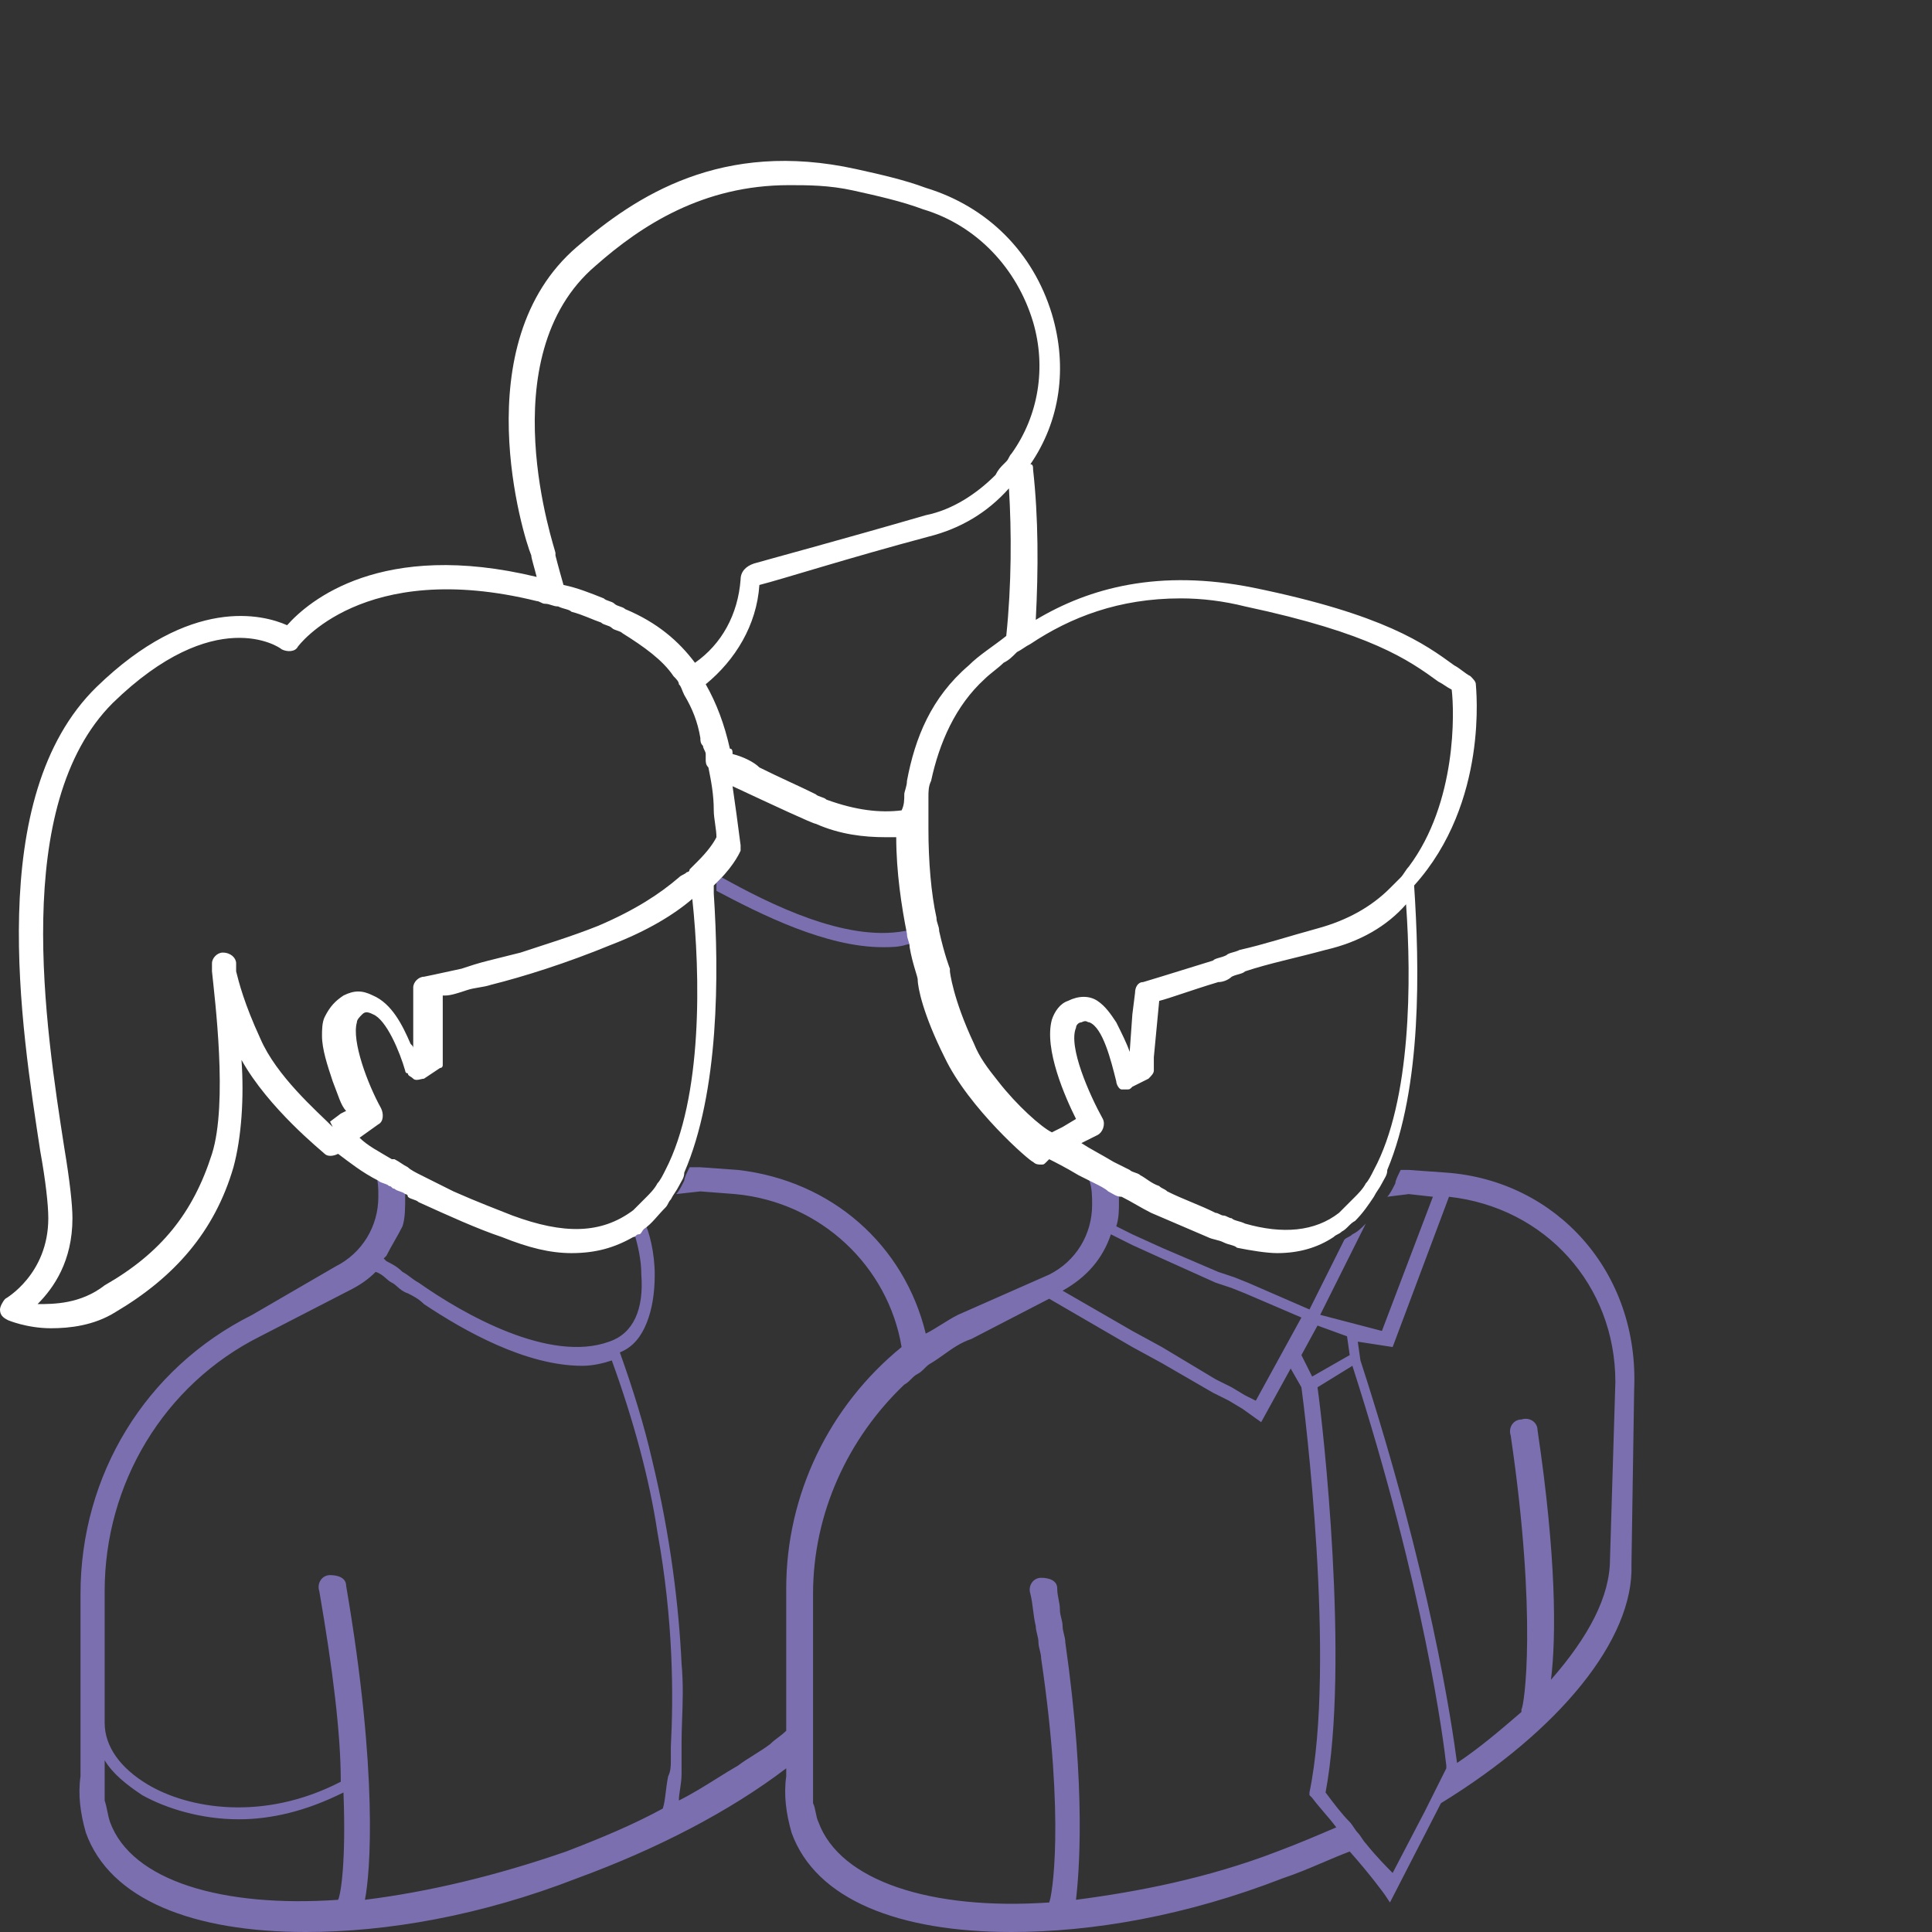 <svg width="72" height="72" viewBox="0 0 72 72" fill="none" xmlns="http://www.w3.org/2000/svg">
<rect x="0" y="0" width="72" height="72" fill="#333333" stroke="none"/>
<path fill-rule="evenodd" clip-rule="evenodd" d="M33.799 35.199C33.499 35.299 33.199 35.299 32.899 35.299C30.799 35.299 28.399 34.099 26.699 33.199V32.899L26.899 32.699C28.699 33.699 31.499 35.099 33.699 34.699C33.749 34.699 33.799 34.674 33.849 34.649C33.899 34.624 33.949 34.599 33.999 34.599C33.999 34.699 34.024 34.774 34.049 34.849C34.074 34.924 34.099 34.999 34.099 35.099C34.049 35.099 33.999 35.124 33.949 35.149C33.899 35.174 33.849 35.199 33.799 35.199ZM52.5 43.6L53.9 43.7C58 44 61.1 47.4 60.9 51.8L60.8 58.3C60.9 61.1 58.1 64.5 53.7 67.2L51.8 70.9L51.6 70.6C51.6 70.6 51.1 69.9 50.3 69C49.971 69.124 49.641 69.264 49.304 69.408C48.824 69.613 48.329 69.824 47.8 70C44.2 71.4 40.7 72 37.7 72C33.5 72 30.4 70.8 29.5 68.3C29.3 67.6 29.2 66.9 29.3 66.2V65.9C27.2 67.5 24.5 68.9 21.5 70C17.9 71.4 14.4 72 11.4 72C7.2 72 4.1 70.8 3.2 68.3C3 67.6 2.9 66.9 3 66.2V59.4C3 55 5.4 51 9.4 49L12.5 47.2C13.5 46.7 14.1 45.7 14.1 44.6C14.1 44.3 14.1 44 14 43.8C14.05 43.85 14.125 43.875 14.2 43.9C14.275 43.925 14.35 43.95 14.4 44C14.45 44 14.475 44.025 14.5 44.05C14.525 44.075 14.55 44.1 14.6 44.1C14.65 44.15 14.725 44.175 14.8 44.2C14.875 44.225 14.95 44.25 15 44.3C15 44.4 15.1 44.4 15.1 44.4V44.6C15.1 45 15.1 45.4 15 45.7C14.9 45.9 14.8 46.075 14.7 46.25C14.6 46.425 14.5 46.6 14.4 46.8L14.3 46.9L14.4 47C14.6 47.1 14.8 47.2 15 47.4C15.1 47.45 15.2 47.525 15.3 47.6C15.4 47.675 15.5 47.75 15.6 47.8C17.3 49 20.5 50.8 22.7 50C23.6 49.7 24 48.8 23.9 47.5C23.9 46.918 23.762 46.406 23.658 46.019C23.637 45.941 23.617 45.867 23.6 45.8C23.65 45.8 23.675 45.775 23.7 45.75C23.725 45.725 23.75 45.7 23.8 45.7L24 45.5C24.2 45.9 24.4 46.7 24.4 47.5C24.4 48.2 24.3 48.8 24.1 49.3C23.9 49.8 23.6 50.2 23.1 50.4C23.6 51.8 24 53.1 24.3 54.4C25 57.3 25.3 59.9 25.4 62C25.469 62.756 25.443 63.464 25.42 64.093C25.41 64.38 25.4 64.65 25.4 64.9V65.5V66.1C25.4 66.314 25.371 66.5 25.345 66.672C25.322 66.822 25.3 66.961 25.3 67.1C25.796 66.852 26.253 66.566 26.695 66.29C26.967 66.119 27.234 65.952 27.5 65.8C27.7 65.65 27.9 65.525 28.1 65.4C28.3 65.275 28.5 65.15 28.7 65C28.8 64.9 28.9 64.825 29 64.75C29.1 64.675 29.2 64.6 29.3 64.5V64.2V59.2C29.3 55.7 30.9 52.4 33.6 50.2C33.1 47.2 30.6 44.8 27.4 44.5L26.1 44.4L25.2 44.5C25.3 44.4 25.4 44.2 25.5 44L25.5 44C25.5 43.9 25.6 43.7 25.7 43.5H26.1L27.5 43.6C31 44 33.7 46.4 34.5 49.7C34.7 49.6 34.9 49.475 35.1 49.35C35.3 49.225 35.5 49.1 35.7 49L39.1 47.5C40.1 47 40.7 46 40.7 44.9C40.7 44.6 40.7 44.3 40.6 44V43.9L41.2 44.2C41.3 44.3 41.5 44.4 41.7 44.5V44.8C41.7 45.1 41.7 45.4 41.6 45.7L42.2 46L43.3 46.5L45.4 47.4L46 47.6L46.5 47.8L48.8 48.8L50.1 46.2C50.15 46.15 50.2 46.125 50.25 46.1C50.3 46.075 50.35 46.05 50.4 46C50.6 45.9 50.7 45.8 50.9 45.6L49.2 49L51.5 49.6L53.4 44.6L52.5 44.5L51.7 44.6C51.8 44.5 51.9 44.3 52 44.1C52 44 52.1 43.8 52.2 43.6L52.2 43.6H52.5ZM54 44.6L51.9 50.2L50.6 50L50.7 50.7C53.3 58.7 54.1 64.2 54.3 65.7C55.136 65.142 55.886 64.499 56.55 63.929C56.601 63.885 56.651 63.842 56.7 63.8V63.7C56.8 63.6 57.3 60.3 56.3 53.5C56.2 53.2 56.4 52.9 56.7 52.9C57 52.8 57.3 53 57.3 53.3C58 58 58 61 57.8 62.6C59.2 61 60 59.5 60 58.1L60.2 51.5C60.2 47.9 57.6 45 54 44.6ZM50.75 68.5C50.8 68.575 50.85 68.65 50.9 68.7C51.3 69.2 51.7 69.6 51.9 69.8L53.1 67.5L53.5 66.7L53.9 65.9V65.8C53.8 64.9 53.1 59.3 50.4 50.9L49.1 51.7C49.3 53.1 50.3 62 49.4 66.8C49.7 67.2 50 67.6 50.3 67.9C50.35 67.95 50.4 68.025 50.45 68.1C50.5 68.175 50.55 68.25 50.6 68.3C50.65 68.35 50.7 68.425 50.75 68.5ZM39.7 61.2C40.5 66.8 40.2 69.9 40.1 70.8C42.4 70.5 45 70 47.6 69C48.4 68.7 49.1 68.4 49.8 68.1L49.8 68.1C49.65 67.9 49.5 67.725 49.35 67.55C49.2 67.375 49.05 67.2 48.9 67L48.8 66.9V66.8C49.8 62 48.6 52.4 48.5 51.7L48.1 51L47 53L46.3 52.5L45.8 52.2L45.2 51.9L43.3 50.8L42.2 50.2L39.1 48.4L36.2 49.9C35.8 50.033 35.489 50.256 35.178 50.478C35.022 50.589 34.867 50.7 34.7 50.8C34.6 50.85 34.525 50.925 34.45 51C34.375 51.075 34.3 51.15 34.2 51.2C34.1 51.25 34.025 51.325 33.95 51.4C33.875 51.475 33.8 51.55 33.7 51.6C31.6 53.6 30.3 56.4 30.3 59.4V63.8V64.1V64.4V64.7V65.1V65.3V66.2V67.2C30.35 67.3 30.375 67.425 30.4 67.55C30.425 67.675 30.45 67.8 30.5 67.9C31.3 70.1 34.7 71.2 39.1 70.9C39.2 70.7 39.7 67.9 38.8 61.8C38.8 61.7 38.775 61.6 38.75 61.5C38.725 61.4 38.7 61.3 38.7 61.2C38.7 61.1 38.675 61 38.65 60.9C38.625 60.8 38.6 60.7 38.6 60.6C38.55 60.4 38.525 60.2 38.5 60C38.475 59.8 38.45 59.6 38.4 59.4C38.3 59.1 38.5 58.8 38.8 58.8C39.1 58.8 39.4 58.9 39.4 59.2C39.4 59.35 39.425 59.475 39.45 59.6C39.475 59.725 39.5 59.85 39.5 60C39.5 60.1 39.525 60.2 39.55 60.3C39.575 60.4 39.6 60.5 39.6 60.6C39.6 60.7 39.625 60.8 39.65 60.9C39.675 61 39.7 61.1 39.7 61.2ZM50.3 50.5L50.2 49.8L49.1 49.4L48.5 50.5L48.9 51.3L50.3 50.5ZM43.3 46.9L42.2 46.4L41.4 46C41.1 46.9 40.5 47.6 39.6 48.1L42.2 49.6L43.3 50.2L45.3 51.4L45.9 51.7L46.4 52L46.8 52.2L48.5 49.1L46.4 48.2L45.9 48L45.3 47.8L43.3 46.9ZM14.814 47.958C14.746 47.897 14.681 47.84 14.6 47.8C14.519 47.76 14.454 47.703 14.386 47.642C14.286 47.554 14.179 47.459 14 47.4C13.7 47.7 13.4 47.9 13 48.1L9.7 49.8C6.1 51.6 3.9 55.3 3.9 59.3V64.2C3.9 65.1 4.5 65.9 5.5 66.5C7 67.4 9.8 67.9 12.7 66.4C12.7 64.6 12.4 62.2 11.9 59.3C11.8 59 12 58.7 12.3 58.7C12.6 58.7 12.9 58.8 12.9 59.1C14.1 66.1 13.8 69.8 13.6 70.8C16 70.5 18.5 69.9 21.1 69C22.4 68.5 23.6 68 24.7 67.4C24.756 67.231 24.781 67.031 24.809 66.8C24.832 66.619 24.856 66.419 24.9 66.2C25 66 25 65.8 25 65.6V65.3V65.1C25.1 63.2 25.1 60.4 24.5 57.1C24.2 55.1 23.6 52.9 22.8 50.7C22.5 50.8 22.1 50.9 21.7 50.9C19.6 50.9 17.3 49.6 15.8 48.6C15.6 48.4 15.4 48.3 15.2 48.2L15.2 48.2C15.022 48.141 14.914 48.046 14.814 47.958ZM4 67.5C4.025 67.625 4.05 67.75 4.1 67.9C4.9 70.1 8.3 71.1 12.6 70.8C12.7 70.6 12.9 69.4 12.8 66.8C11.4 67.5 10.1 67.8 8.9 67.8C7.5 67.8 6.2 67.4 5.3 66.9C4.7 66.5 4.2 66.1 3.9 65.6V66.1V67.1C3.95 67.25 3.975 67.375 4 67.5Z" fill="#7B6FB0"/>
<path d="M55 25.5C55 25.4 54.9 25.3 54.8 25.2C54.6 25.1 54.4 24.9 54.2 24.8C53.1 24 51.6 22.9 46.7 21.9C43.2 21.2 40.6 21.9 38.6 23.1C38.7 21.2 38.7 19.3 38.5 17.5C38.5 17.4 38.5 17.3 38.4 17.3C39.5 15.7 39.8 13.7 39.2 11.7C38.5 9.4 36.8 7.7 34.5 7C33.7 6.7 32.8 6.5 31.9 6.3C26.9 5.2 23.7 7.3 21.5 9.2C17.3 12.8 19.5 20 19.8 20.7C19.8 20.8 19.9 21.1 20 21.5C14.2 20.1 11.5 22.4 10.7 23.3C9.8 22.9 7.1 22.2 3.6 25.6C-0.6 29.7 0.8 38.3 1.5 42.9C1.7 44 1.8 44.9 1.8 45.4C1.8 47.5 0.2 48.4 0.2 48.4C0.1 48.5 0 48.7 0 48.8C0 49 0.1 49.1 0.3 49.2C0.3 49.2 1 49.5 1.9 49.5C2.6 49.5 3.5 49.4 4.3 48.9C6.5 47.6 8 45.9 8.7 43.5C9 42.4 9.1 40.9 9 39.5C10 41.3 12 42.9 12.1 43C12.2 43.1 12.4 43.1 12.6 43C13 43.3 13.5 43.7 14.1 44C14.2 44.1 14.4 44.1 14.5 44.2C14.6 44.2 14.6 44.3 14.7 44.3C14.8 44.4 15 44.4 15.1 44.5C15.1 44.5 15.2 44.5 15.2 44.6C15.3 44.7 15.5 44.7 15.6 44.8C16.7 45.3 17.8 45.8 18.7 46.1C19.7 46.5 20.5 46.7 21.3 46.7C22.2 46.7 22.9 46.5 23.6 46.1C23.7 46.1 23.7 46 23.8 46C23.9 46 23.9 45.9 24 45.8C24.3 45.6 24.5 45.3 24.8 45C24.9 44.9 24.9 44.8 25 44.7C25.1 44.5 25.2 44.4 25.3 44.2C25.4 44 25.5 43.9 25.5 43.7C26.8 40.7 26.8 36.3 26.6 33.3C26.6 33.2 26.6 33.1 26.6 33C26.7 32.9 26.7 32.9 26.8 32.8C27.4 32.2 27.6 31.7 27.6 31.7C27.6 31.6 27.6 31.6 27.6 31.5C27.5 30.7 27.4 30 27.3 29.3C28.8 30 30.3 30.7 30.4 30.7C31.3 31.1 32.2 31.2 33 31.2C33.2 31.2 33.3 31.2 33.4 31.2C33.4 32.5 33.6 33.8 33.8 34.8C33.8 35 33.9 35.1 33.9 35.3C34 35.9 34.2 36.4 34.2 36.5C34.2 36.8 34.4 37.8 35.2 39.4C36.1 41.3 38.4 43.3 38.5 43.3C38.6 43.4 38.7 43.4 38.8 43.4C38.9 43.4 38.9 43.4 39 43.3L39.1 43.2C39.3 43.3 39.7 43.5 40.2 43.8C40.4 43.9 40.6 44 40.8 44.1C41 44.2 41.2 44.3 41.3 44.4C41.5 44.5 41.6 44.6 41.8 44.6C42.2 44.8 42.5 45 42.9 45.2C43.6 45.5 44.3 45.8 45 46.1C45.2 46.2 45.4 46.2 45.6 46.3C45.8 46.4 46 46.4 46.1 46.5C46.6 46.6 47.2 46.7 47.6 46.7C48.4 46.7 49.1 46.5 49.7 46.1C49.8 46 49.9 46 50 45.9C50.2 45.8 50.3 45.6 50.5 45.5C50.8 45.2 51 44.9 51.2 44.6C51.3 44.4 51.4 44.3 51.5 44.1C51.6 43.9 51.7 43.8 51.7 43.6C53 40.5 52.9 36 52.7 33C55.5 29.9 55 25.6 55 25.5ZM51.2 43.6C51.1 43.8 51 44 50.9 44.1C50.8 44.3 50.6 44.5 50.5 44.6C50.3 44.8 50.1 45 49.9 45.2C49 45.9 47.8 46 46.4 45.6C46.2 45.5 46 45.5 45.9 45.4C45.8 45.4 45.7 45.3 45.6 45.3C45.5 45.3 45.4 45.2 45.3 45.2C44.7 44.9 44.1 44.7 43.5 44.4C43.4 44.3 43.3 44.3 43.2 44.2C42.9 44.1 42.7 43.9 42.5 43.8C42.4 43.7 42.2 43.7 42.1 43.6C41.9 43.5 41.7 43.4 41.5 43.3C41 43 40.6 42.8 40.3 42.6L40.9 42.3C41.1 42.2 41.2 41.9 41.1 41.7C40.6 40.8 39.8 39 40.1 38.3C40.1 38.2 40.2 38.1 40.3 38.1C40.5 38 40.5 38.1 40.6 38.1C41.1 38.3 41.4 39.5 41.6 40.3C41.6 40.4 41.7 40.6 41.8 40.6C41.9 40.6 41.9 40.6 42 40.6C42.1 40.6 42.1 40.6 42.2 40.5L42.8 40.2C42.9 40.1 43 40 43 39.9V39.4L43.2 37.3C43.6 37.2 44.4 36.9 45.4 36.6C45.6 36.6 45.8 36.5 45.9 36.4C46.1 36.3 46.3 36.3 46.4 36.2C47.3 35.9 48.3 35.7 49.4 35.4C50.7 35.1 51.7 34.5 52.4 33.7C52.6 36.5 52.6 41 51.2 43.6ZM37.2 40.3C36.8 39.8 36.5 39.4 36.3 38.9C35.5 37.2 35.4 36.2 35.4 36.2V36.1C35.4 36.1 35.2 35.6 35 34.7C35 34.5 34.9 34.4 34.9 34.2C34.7 33.3 34.6 32.1 34.6 30.9C34.6 30.7 34.6 30.6 34.6 30.4V30.3C34.6 30.2 34.6 30 34.6 29.9C34.6 29.8 34.6 29.8 34.6 29.7C34.6 29.5 34.6 29.3 34.7 29.1C35 27.7 35.6 26.3 36.7 25.3C36.9 25.1 37.2 24.9 37.4 24.7C37.6 24.6 37.7 24.5 37.9 24.3C38.1 24.2 38.2 24.1 38.4 24C39.9 23 41.7 22.3 44 22.3C44.8 22.3 45.6 22.4 46.4 22.6C51.1 23.6 52.5 24.6 53.6 25.4C53.8 25.5 53.9 25.6 54.1 25.7C54.2 26.5 54.3 29.9 52.5 32.3C52.4 32.4 52.3 32.6 52.2 32.7C52.1 32.8 52 32.9 51.8 33.1C51.1 33.8 50.2 34.3 49.1 34.6C48 34.9 47.1 35.2 46.2 35.4C46 35.5 45.8 35.5 45.7 35.6C45.5 35.7 45.3 35.7 45.2 35.8C43.6 36.3 42.6 36.6 42.6 36.6C42.4 36.6 42.3 36.8 42.3 37L42.2 37.8L42.1 39.2C42 38.9 41.8 38.5 41.6 38.1C41.4 37.8 41.2 37.5 40.9 37.3C40.6 37.1 40.2 37.1 39.8 37.3C39.5 37.4 39.3 37.7 39.2 38C38.9 39.1 39.7 40.9 40.1 41.7L39.6 42L39.2 42.2C38.8 42 37.9 41.2 37.2 40.3ZM24.8 43.6C24.7 43.8 24.6 44 24.5 44.1C24.4 44.3 24.2 44.5 24.1 44.6C24 44.7 24 44.7 23.9 44.8C23.8 44.9 23.7 45 23.6 45.1C22.4 46 21 46 19.1 45.3C18.6 45.1 17.8 44.8 16.9 44.4C16.5 44.2 16.1 44 15.7 43.8C15.5 43.7 15.3 43.6 15.2 43.5C15 43.4 14.9 43.3 14.7 43.2C14.7 43.2 14.7 43.2 14.6 43.2C14.1 42.9 13.7 42.7 13.4 42.4L14.1 41.9C14.3 41.8 14.3 41.5 14.2 41.3C13.7 40.4 13.1 38.8 13.3 38.1C13.3 38 13.4 37.9 13.5 37.8C13.6 37.7 13.7 37.7 13.9 37.8C14.4 38 14.9 39.2 15.1 39.9C15.1 39.9 15.1 40 15.2 40C15.2 40.1 15.3 40.1 15.4 40.2C15.5 40.3 15.7 40.2 15.8 40.2L16.4 39.8C16.5 39.8 16.5 39.7 16.5 39.7C16.5 39.7 16.5 39.7 16.5 39.6C16.5 39.5 16.5 39.5 16.5 39.4V38.3V37.2V37.1H16.6C16.8 37.1 17.1 37 17.4 36.9C17.7 36.8 18 36.8 18.3 36.7C19.5 36.4 21.1 35.9 22.8 35.2C24.1 34.7 25.1 34.1 25.8 33.5C26.1 36.3 26.2 40.9 24.8 43.6ZM12.4 42C11.8 41.4 10.3 40.1 9.7 38.7C9.1 37.4 8.9 36.6 8.8 36.2C8.8 36.1 8.8 36 8.8 35.9C8.8 35.7 8.6 35.5 8.3 35.5C8.1 35.5 7.9 35.7 7.9 35.9C7.9 35.9 7.9 36 7.9 36.2C8 37.2 8.5 41.1 7.9 43C7.2 45.2 6 46.7 3.9 47.9C3 48.6 2 48.6 1.4 48.6C2 48 2.7 47 2.7 45.4C2.7 44.9 2.6 44 2.4 42.8C1.7 38.3 0.4 30 4.2 26.2C8 22.5 10.4 24.1 10.5 24.2C10.7 24.3 11 24.3 11.1 24.1C11.1 24.1 13.5 20.8 20 22.4C20.1 22.4 20.2 22.5 20.3 22.5C20.5 22.5 20.6 22.6 20.8 22.6C21 22.7 21.2 22.7 21.3 22.8C21.7 22.9 22.1 23.1 22.4 23.2C22.5 23.3 22.7 23.3 22.8 23.4C22.9 23.5 23.1 23.5 23.2 23.6C24 24.1 24.7 24.6 25.1 25.2C25.2 25.3 25.3 25.4 25.3 25.5C25.4 25.6 25.4 25.7 25.5 25.9C25.8 26.4 26 26.9 26.1 27.5C26.1 27.6 26.1 27.7 26.2 27.8C26.2 27.9 26.3 28 26.3 28.1C26.3 28.2 26.3 28.3 26.3 28.3C26.3 28.4 26.3 28.5 26.4 28.6C26.5 29.1 26.6 29.6 26.6 30.2C26.6 30.5 26.7 30.9 26.7 31.2C26.6 31.4 26.4 31.7 26 32.1C25.9 32.2 25.8 32.3 25.7 32.4C25.7 32.4 25.7 32.5 25.6 32.5C25.5 32.6 25.4 32.6 25.3 32.7C24.6 33.3 23.7 33.9 22.3 34.5C21.3 34.9 20.3 35.2 19.4 35.5C19 35.6 18.6 35.7 18.2 35.8C17.8 35.9 17.5 36 17.2 36.1C16.3 36.3 15.8 36.4 15.8 36.4C15.6 36.4 15.4 36.6 15.4 36.8V38.8V39.1C15.4 39 15.4 39 15.3 38.9C15 38.2 14.6 37.4 13.9 37.1C13.5 36.9 13.2 36.9 12.8 37.1C12.5 37.3 12.3 37.5 12.1 37.9C12 38.1 12 38.4 12 38.6C12 39.1 12.2 39.7 12.4 40.3C12.6 40.8 12.7 41.2 12.9 41.4L12.7 41.5L12.3 41.8L12.4 42C12.4 42.1 12.4 42.1 12.4 42ZM31.8 7.1C32.7 7.3 33.6 7.5 34.4 7.8C36.4 8.4 37.9 10 38.5 12C39 13.7 38.7 15.5 37.7 16.9C37.6 17 37.6 17.1 37.5 17.2L37.4 17.3C37.3 17.4 37.2 17.5 37.1 17.7C36.4 18.4 35.5 19 34.5 19.2C31.4 20.1 28.8 20.8 28.1 21C27.8 21.1 27.6 21.3 27.6 21.6C27.5 22.9 26.9 24 25.9 24.7C25.3 23.9 24.5 23.2 23.3 22.7C23.2 22.6 23 22.6 22.9 22.5C22.8 22.4 22.6 22.4 22.5 22.3C22 22.1 21.5 21.9 21 21.8C20.8 21.1 20.7 20.7 20.7 20.7V20.6C20.7 20.5 18.2 13.3 22.2 9.9C23.9 8.4 26.2 6.9 29.4 6.9C30.1 6.9 30.9 6.9 31.8 7.1ZM27.3 28.1C27.3 28 27.3 27.9 27.2 27.9C27 27 26.7 26.2 26.3 25.5C27.4 24.6 28.2 23.3 28.3 21.8C29.1 21.6 31.6 20.8 34.6 20C35.8 19.7 36.8 19.1 37.6 18.2C37.7 19.8 37.7 21.8 37.5 23.7C37 24.1 36.5 24.4 36.1 24.8C34.7 26 34.1 27.5 33.8 29.1C33.8 29.3 33.7 29.5 33.7 29.6C33.7 29.8 33.7 30 33.6 30.2C32.8 30.3 31.9 30.2 30.8 29.8C30.7 29.7 30.5 29.7 30.4 29.6C29.8 29.3 29.1 29 28.3 28.6C28.1 28.4 27.7 28.2 27.3 28.1Z" fill="white"/>
</svg>
